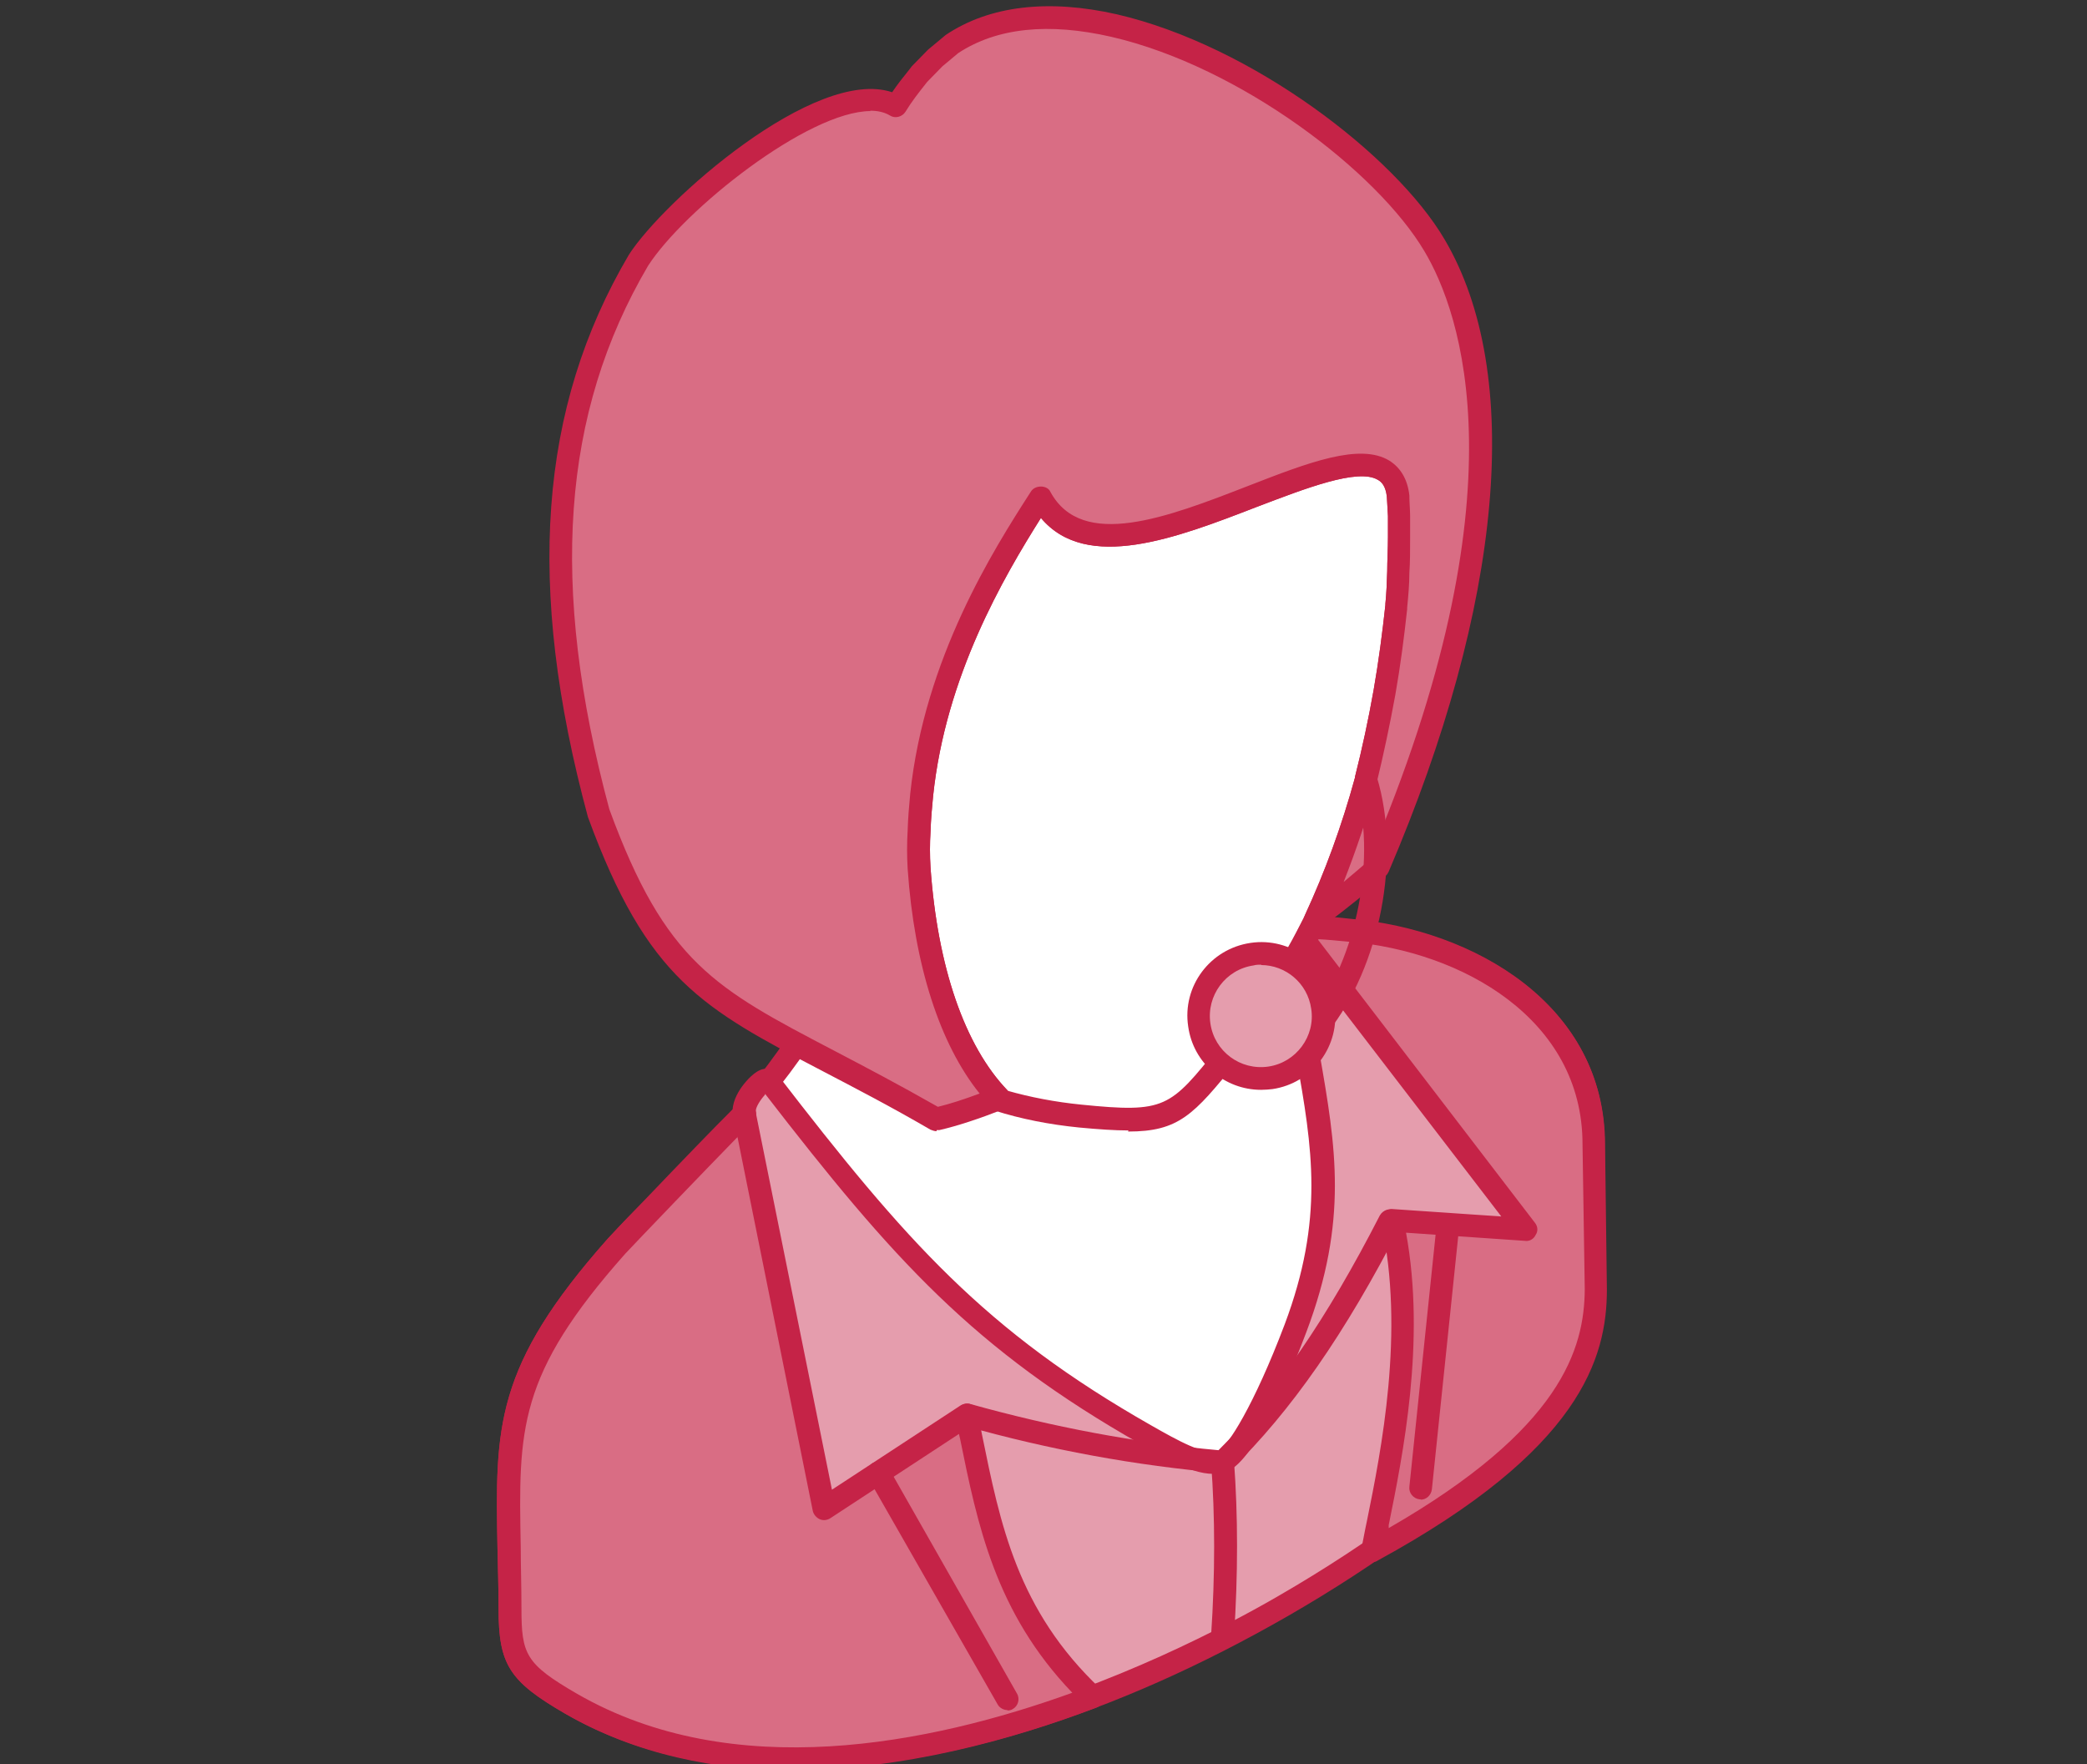<svg width="84" height="71" viewBox="0 0 84 71" fill="none" xmlns="http://www.w3.org/2000/svg">
<rect x="0" y="0" width="84" height="71" fill="#333333" stroke="none"/>
<g clip-path="url(#clip0_291_552)">
<path fill-rule="evenodd" clip-rule="evenodd" d="M30.959 43.551C31.301 43.105 32.118 42.006 32.386 41.53C32.935 40.594 32.921 40.238 33.04 39.153C37.438 44.235 47.766 36.671 51.882 34.294C52.03 36.835 53.011 37.979 53.828 39.614C57.692 45.602 54.126 57.802 49.742 59.436C46.517 60.64 42.936 57.46 39.786 56.286C36.428 55.023 31.509 45.379 30.944 43.551H30.959Z" fill="white"/>
<path fill-rule="evenodd" clip-rule="evenodd" d="M31.465 43.626C32.282 45.825 36.933 54.711 39.964 55.84C40.915 56.197 41.941 56.747 42.907 57.282C45.165 58.515 47.513 59.778 49.578 59.005C51.198 58.396 52.863 56.033 53.918 52.824C55.151 49.109 55.775 43.462 53.442 39.851C53.249 39.465 53.071 39.153 52.907 38.826C52.328 37.786 51.733 36.701 51.495 35.037C51.109 35.274 50.678 35.527 50.232 35.809C45.462 38.767 37.676 43.581 33.396 40.119C33.322 40.654 33.188 41.07 32.787 41.753C32.52 42.184 31.866 43.105 31.45 43.626H31.465ZM48.211 60.165C46.294 60.165 44.363 59.109 42.476 58.099C41.48 57.564 40.544 57.059 39.637 56.717C36.012 55.35 31.019 45.334 30.513 43.685C30.454 43.536 30.484 43.388 30.588 43.269C30.93 42.838 31.717 41.753 31.999 41.293C32.445 40.55 32.46 40.252 32.534 39.435L32.579 39.093C32.594 38.915 32.728 38.752 32.906 38.707C33.069 38.648 33.263 38.707 33.381 38.841C36.948 42.957 44.957 38.009 49.742 35.037C50.47 34.591 51.109 34.19 51.644 33.892C51.778 33.818 51.956 33.803 52.09 33.892C52.224 33.967 52.328 34.1 52.328 34.264C52.447 36.166 53.056 37.251 53.695 38.395C53.873 38.722 54.051 39.049 54.245 39.406C56.726 43.254 56.087 49.213 54.794 53.121C53.62 56.643 51.807 59.154 49.906 59.867C49.356 60.075 48.791 60.165 48.211 60.165Z" fill="#C52347"/>
<path fill-rule="evenodd" clip-rule="evenodd" d="M64.141 52.794V46.048C64.141 40.654 58.94 37.845 54.349 37.459C53.695 37.399 53.19 37.355 52.788 37.325C52.699 37.518 52.595 37.697 52.506 37.875L52.06 38.648C52.729 44.443 54.319 47.667 52.135 53.478C51.05 56.346 49.891 58.545 49.222 58.812C48.509 59.095 47.439 58.5 46.131 57.757C39.37 53.923 36.16 50.283 30.944 43.507C30.915 43.477 30.87 43.462 30.84 43.462C30.617 43.462 29.845 44.309 29.964 44.8C27.809 47.563 27.289 47.445 24.822 50.134C19.666 55.959 20.528 58.084 20.528 64.741C20.528 66.777 20.78 67.297 22.994 68.575C37.81 77.135 64.141 58.471 64.141 52.794Z" fill="#E59DAD"/>
<path fill-rule="evenodd" clip-rule="evenodd" d="M30.781 44.072C30.603 44.265 30.409 44.577 30.424 44.71C30.454 44.844 30.424 44.993 30.335 45.097C29.072 46.702 28.344 47.37 27.512 48.143C26.902 48.708 26.204 49.332 25.179 50.461C20.84 55.35 20.884 57.52 20.974 62.26C20.974 63.018 21.003 63.835 21.003 64.727C21.003 66.584 21.167 66.97 23.247 68.174C33.173 73.91 47.35 66.614 51.451 64.236C59.014 59.867 63.695 54.904 63.695 52.779V46.033C63.695 40.995 58.851 38.291 54.334 37.89C53.828 37.845 53.427 37.801 53.086 37.786C53.026 37.89 52.981 37.994 52.922 38.083L52.565 38.737C52.714 40.074 52.922 41.278 53.115 42.422C53.769 46.167 54.274 49.124 52.58 53.611C52.001 55.142 50.559 58.753 49.4 59.214C48.464 59.585 47.29 58.916 45.923 58.129C39.192 54.31 35.952 50.699 30.796 44.027L30.781 44.072ZM31.999 71.22C28.492 71.22 25.357 70.477 22.757 68.976C20.498 67.669 20.067 67 20.067 64.741C20.067 63.85 20.037 63.032 20.023 62.289C19.933 57.445 19.889 55.008 24.465 49.852C25.535 48.678 26.249 48.039 26.873 47.459C27.705 46.717 28.344 46.122 29.488 44.666C29.503 44.265 29.756 43.863 29.934 43.641C30.157 43.358 30.514 43.002 30.84 43.016C30.974 43.016 31.197 43.135 31.286 43.239C36.472 49.971 39.652 53.567 46.339 57.371C47.409 57.98 48.523 58.604 49.029 58.396C49.4 58.248 50.47 56.569 51.703 53.314C53.308 49.05 52.818 46.196 52.179 42.586C51.971 41.382 51.763 40.119 51.599 38.692C51.599 38.603 51.599 38.499 51.644 38.41L52.09 37.637C52.179 37.459 52.268 37.281 52.372 37.102C52.447 36.939 52.61 36.85 52.803 36.85C53.219 36.864 53.724 36.909 54.393 36.983C59.297 37.414 64.587 40.416 64.587 46.033V52.779C64.587 55.588 59.118 60.848 51.867 65.024C44.794 69.095 37.884 71.191 31.985 71.191L31.999 71.22Z" fill="#C52347"/>
<path fill-rule="evenodd" clip-rule="evenodd" d="M49.416 42.422C50.961 40.49 52.031 38.885 52.997 36.909L52.922 37.028C53.74 35.289 54.423 33.402 54.973 31.396C55.27 30.252 55.508 29.048 55.731 27.859C55.939 26.686 56.102 25.512 56.206 24.397C56.251 23.936 56.266 23.476 56.296 23.015C56.31 22.599 56.325 22.123 56.325 21.633C56.325 21.262 56.325 20.979 56.325 20.771C56.325 20.534 56.31 20.266 56.281 19.984C56.058 17.814 53.339 18.854 50.426 19.984C47.008 21.306 43.353 22.703 41.882 20.028V20.058C40.396 22.361 37.661 26.671 37.097 32.005C37.052 32.481 37.023 32.971 36.993 33.476C36.978 33.967 36.963 34.457 36.993 34.962C37.29 39.212 38.479 42.437 40.217 44.235L40.158 44.265C41.243 44.592 42.357 44.814 43.457 44.918C46.978 45.275 47.291 45.052 49.416 42.422Z" fill="white"/>
<path fill-rule="evenodd" clip-rule="evenodd" d="M40.529 43.893C41.465 44.161 42.475 44.354 43.516 44.458C46.919 44.8 47.082 44.592 49.058 42.125C50.648 40.148 51.659 38.603 52.521 36.835C53.323 35.096 54.007 33.239 54.542 31.277V31.247C54.824 30.133 55.077 28.959 55.285 27.785C55.493 26.596 55.641 25.452 55.76 24.352V24.308C55.805 23.877 55.82 23.431 55.834 22.985C55.834 22.569 55.864 22.109 55.864 21.618V20.771C55.849 20.534 55.834 20.281 55.82 19.999C55.775 19.553 55.597 19.389 55.463 19.315C54.66 18.825 52.506 19.672 50.589 20.4C47.364 21.648 43.739 23.045 41.896 20.846C40.38 23.253 38.062 27.22 37.557 32.035C37.512 32.496 37.468 32.971 37.453 33.476C37.423 33.952 37.423 34.427 37.453 34.918C37.735 38.9 38.82 42.08 40.544 43.878L40.529 43.893ZM45.418 45.498C44.868 45.498 44.214 45.453 43.426 45.379C42.238 45.26 41.094 45.037 40.024 44.696C39.86 44.651 39.756 44.517 39.712 44.354C37.943 42.392 36.829 39.078 36.547 34.992C36.517 34.472 36.517 33.967 36.547 33.462C36.561 32.941 36.606 32.451 36.651 31.976C37.23 26.522 39.994 22.168 41.495 19.835C41.569 19.701 41.718 19.612 41.911 19.612C42.074 19.612 42.238 19.686 42.297 19.835C43.575 22.168 46.978 20.86 50.262 19.582C52.669 18.646 54.75 17.844 55.938 18.572C56.384 18.854 56.667 19.315 56.741 19.969C56.741 20.281 56.771 20.548 56.771 20.801C56.771 21.009 56.771 21.306 56.771 21.678C56.771 22.183 56.771 22.659 56.741 23.089C56.741 23.55 56.696 24.026 56.652 24.486V24.546C56.533 25.645 56.384 26.804 56.176 27.993C55.953 29.212 55.701 30.4 55.418 31.559C55.404 31.574 55.404 31.604 55.404 31.619C54.869 33.551 54.2 35.393 53.412 37.102C53.412 37.117 53.397 37.132 53.397 37.147C52.491 39.034 51.436 40.654 49.757 42.749C48.048 44.874 47.439 45.542 45.403 45.542L45.418 45.498Z" fill="#C52347"/>
<path fill-rule="evenodd" clip-rule="evenodd" d="M37.69 45.067C29.651 40.431 27.021 40.728 24.094 32.704C21.998 24.887 21.701 17.279 25.713 10.459C27.244 8.081 33.589 2.821 36.1 4.262C36.383 3.801 36.695 3.4 37.036 2.969L37.675 2.301L38.344 1.736C43.961 -1.979 54.868 4.975 57.751 9.849C60.322 14.203 60.767 22.554 55.477 34.888C54.779 35.512 53.932 36.181 52.981 36.894L52.907 37.013C53.709 35.274 54.407 33.387 54.957 31.381C55.255 30.237 55.492 29.033 55.715 27.845C55.923 26.671 56.087 25.497 56.191 24.382C56.235 23.922 56.25 23.461 56.28 23C56.295 22.584 56.31 22.109 56.31 21.618C56.31 21.247 56.31 20.964 56.31 20.756C56.31 20.519 56.295 20.251 56.265 19.969C56.042 17.799 53.323 18.84 50.41 19.969C46.992 21.291 43.337 22.688 41.866 20.013V20.043C40.38 22.346 37.646 26.656 37.081 31.99C37.036 32.466 37.007 32.956 36.977 33.462C36.962 33.952 36.947 34.442 36.977 34.947C37.274 39.197 38.463 42.422 40.202 44.22C39.206 44.606 38.359 44.889 37.675 45.052L37.69 45.067Z" fill="#D96D84"/>
<path fill-rule="evenodd" clip-rule="evenodd" d="M35.046 4.47C32.52 4.47 27.541 8.438 26.085 10.696C22.608 16.611 22.103 23.565 24.525 32.57C26.784 38.737 28.775 39.777 33.575 42.288C34.793 42.927 36.16 43.641 37.75 44.547C38.241 44.428 38.79 44.25 39.429 44.012C37.825 42.021 36.799 38.841 36.532 34.962C36.502 34.442 36.502 33.937 36.532 33.432C36.547 32.912 36.591 32.421 36.636 31.946C37.215 26.492 39.979 22.138 41.48 19.805C41.554 19.672 41.703 19.582 41.896 19.582C42.059 19.582 42.223 19.657 42.282 19.805C43.56 22.138 46.963 20.831 50.247 19.553C52.655 18.617 54.735 17.814 55.924 18.542C56.37 18.825 56.652 19.285 56.726 19.939C56.726 20.251 56.756 20.519 56.756 20.771C56.756 20.979 56.756 21.276 56.756 21.648C56.756 22.153 56.756 22.629 56.726 23.06C56.726 23.52 56.682 23.996 56.637 24.456V24.516C56.518 25.616 56.37 26.775 56.161 27.963C55.939 29.182 55.686 30.371 55.404 31.53C55.389 31.545 55.389 31.574 55.389 31.589C55.017 32.941 54.572 34.249 54.081 35.497C54.438 35.2 54.765 34.918 55.077 34.65C61.422 19.805 58.777 12.539 57.335 10.117C55.448 6.922 49.935 2.687 44.734 1.483C42.208 0.904 40.128 1.112 38.568 2.137L37.928 2.672L37.319 3.296C36.977 3.727 36.695 4.084 36.443 4.5C36.309 4.708 36.026 4.782 35.818 4.648C35.596 4.515 35.328 4.455 35.016 4.455L35.046 4.47ZM37.691 45.528C37.617 45.528 37.527 45.498 37.453 45.468C35.818 44.517 34.407 43.789 33.158 43.135C28.27 40.579 26.056 39.42 23.663 32.882C21.152 23.58 21.687 16.402 25.313 10.251C26.695 8.096 32.802 2.672 35.908 3.712C36.13 3.385 36.353 3.103 36.606 2.791C36.606 2.791 36.68 2.687 36.695 2.672L37.349 2.003L38.062 1.409C39.831 0.22 42.208 -0.047 44.957 0.577C50.396 1.84 56.161 6.268 58.138 9.626C61.333 15.035 60.501 24.308 55.894 35.081C55.864 35.141 55.834 35.2 55.775 35.245C55.092 35.854 54.259 36.523 53.353 37.206C53.249 37.444 52.967 37.548 52.744 37.444C52.506 37.34 52.417 37.072 52.521 36.835C53.323 35.111 54.007 33.239 54.542 31.277V31.247C54.824 30.133 55.077 28.959 55.285 27.785C55.493 26.596 55.641 25.452 55.76 24.352V24.308C55.805 23.877 55.82 23.431 55.834 22.985C55.834 22.569 55.864 22.109 55.864 21.618V20.771C55.849 20.534 55.834 20.281 55.82 19.999C55.775 19.553 55.597 19.389 55.463 19.315C54.661 18.825 52.506 19.672 50.589 20.4C47.364 21.648 43.739 23.045 41.896 20.846C40.38 23.253 38.062 27.221 37.557 32.035C37.512 32.496 37.468 32.971 37.453 33.476C37.423 33.952 37.423 34.427 37.453 34.918C37.735 38.93 38.835 42.11 40.559 43.893C40.663 43.997 40.707 44.161 40.678 44.309C40.648 44.458 40.544 44.577 40.41 44.636C39.385 45.037 38.523 45.32 37.81 45.483C37.765 45.483 37.735 45.483 37.706 45.483L37.691 45.528Z" fill="#C52347"/>
<path fill-rule="evenodd" clip-rule="evenodd" d="M29.964 44.815C29.875 44.874 25.313 49.614 24.822 50.149C19.666 55.959 20.528 58.084 20.528 64.741C20.528 66.777 20.78 67.297 22.994 68.575C28.953 72.023 36.77 71.057 43.977 68.308C40.276 64.771 39.712 60.848 38.909 56.955L33.173 60.714L29.964 44.815Z" fill="#D96D84"/>
<path fill-rule="evenodd" clip-rule="evenodd" d="M29.696 45.751C28.433 47.043 25.55 50.045 25.164 50.461C20.825 55.35 20.869 57.52 20.959 62.26C20.959 63.018 20.988 63.835 20.988 64.727C20.988 66.584 21.152 66.97 23.232 68.174C29.503 71.785 37.394 70.21 43.159 68.129C40.053 64.89 39.34 61.339 38.642 57.906L38.597 57.713L33.426 61.101C33.292 61.19 33.129 61.205 32.995 61.145C32.861 61.086 32.742 60.952 32.713 60.804L29.681 45.751H29.696ZM31.955 71.25C28.79 71.25 25.625 70.626 22.757 68.976C20.498 67.669 20.067 67 20.067 64.741C20.067 63.85 20.037 63.032 20.023 62.289C19.933 57.445 19.889 55.008 24.465 49.852C24.51 49.792 29.518 44.547 29.726 44.428C29.86 44.354 30.008 44.339 30.157 44.398C30.291 44.458 30.38 44.577 30.409 44.725L33.485 59.957L38.657 56.569C38.776 56.494 38.939 56.465 39.087 56.524C39.221 56.583 39.325 56.702 39.355 56.851L39.519 57.713C40.261 61.353 40.945 64.801 44.288 67.966C44.407 68.07 44.452 68.233 44.422 68.382C44.392 68.531 44.288 68.664 44.14 68.724C40.663 70.046 36.309 71.235 31.94 71.235L31.955 71.25Z" fill="#C52347"/>
<path fill-rule="evenodd" clip-rule="evenodd" d="M40.559 68.828C40.396 68.828 40.232 68.739 40.158 68.605L34.957 59.511C34.823 59.288 34.912 59.02 35.12 58.887C35.343 58.768 35.626 58.842 35.759 59.065L40.931 68.159C41.064 68.382 40.975 68.664 40.767 68.783C40.708 68.828 40.618 68.843 40.544 68.843L40.559 68.828Z" fill="#C52347"/>
<path fill-rule="evenodd" clip-rule="evenodd" d="M64.23 51.903L64.141 46.063C64.141 40.669 58.94 37.86 54.349 37.474C53.695 37.414 53.189 37.37 52.788 37.34C52.699 37.533 52.595 37.712 52.506 37.89L61.407 49.495L56.028 49.124C57.157 54.176 55.745 59.674 55.24 62.408C63.041 58.158 64.23 54.607 64.23 51.917V51.903Z" fill="#D96D84"/>
<path fill-rule="evenodd" clip-rule="evenodd" d="M56.592 49.614C57.395 53.983 56.459 58.59 55.894 61.383C55.894 61.428 55.894 61.457 55.894 61.502C62.848 57.505 63.77 54.28 63.785 51.888L63.695 46.048C63.695 41.01 58.836 38.291 54.319 37.905C53.814 37.86 53.413 37.816 53.071 37.801C53.071 37.801 53.056 37.816 53.056 37.83L61.779 49.213C61.897 49.361 61.912 49.555 61.808 49.703C61.734 49.867 61.556 49.971 61.377 49.941L56.607 49.614H56.592ZM55.24 62.854C55.151 62.854 55.047 62.825 54.973 62.765C54.824 62.661 54.765 62.483 54.794 62.319C54.869 61.992 54.928 61.621 55.017 61.22C55.597 58.367 56.548 53.582 55.597 49.228C55.552 49.094 55.597 48.946 55.686 48.827C55.79 48.723 55.924 48.648 56.072 48.663L60.426 48.96L52.179 38.217C52.031 38.083 52.001 37.86 52.105 37.682C52.194 37.503 52.283 37.325 52.387 37.132C52.461 36.968 52.625 36.879 52.818 36.879C53.234 36.894 53.739 36.939 54.408 37.013C59.312 37.444 64.602 40.446 64.602 46.063L64.676 51.903C64.676 54.652 63.621 58.352 55.448 62.81C55.389 62.854 55.315 62.869 55.225 62.869L55.24 62.854Z" fill="#C52347"/>
<path fill-rule="evenodd" clip-rule="evenodd" d="M57.172 60.343H57.127C56.889 60.313 56.696 60.09 56.726 59.838L57.796 49.555C57.825 49.302 58.019 49.139 58.301 49.154C58.539 49.183 58.732 49.406 58.702 49.659L57.632 59.942C57.602 60.179 57.409 60.358 57.186 60.358L57.172 60.343Z" fill="#C52347"/>
<path fill-rule="evenodd" clip-rule="evenodd" d="M49.222 59.288H49.178C45.73 58.991 42.238 58.352 38.821 57.386C38.583 57.326 38.434 57.059 38.494 56.821C38.568 56.583 38.821 56.435 39.058 56.509C42.357 57.43 45.715 58.069 49.044 58.367C51.347 56.078 53.413 53.062 55.538 48.916C55.672 48.693 55.939 48.604 56.162 48.722C56.4 48.841 56.474 49.109 56.37 49.332C54.141 53.671 51.971 56.791 49.534 59.169C49.46 59.258 49.341 59.303 49.222 59.303V59.288Z" fill="#C52347"/>
<path fill-rule="evenodd" clip-rule="evenodd" d="M49.221 66.302C49.221 66.302 49.192 66.302 49.177 66.302C48.924 66.287 48.731 66.079 48.746 65.826C48.909 63.374 48.909 61.026 48.746 58.872C48.731 58.619 48.924 58.396 49.177 58.382C49.429 58.352 49.652 58.56 49.667 58.798C49.831 60.997 49.831 63.374 49.667 65.871C49.667 66.109 49.444 66.302 49.221 66.302Z" fill="#C52347"/>
<path fill-rule="evenodd" clip-rule="evenodd" d="M53.07 41.724C52.981 41.724 52.877 41.694 52.788 41.62C52.595 41.471 52.55 41.174 52.714 40.98C54.63 38.588 55.433 34.442 54.541 31.545C54.482 31.307 54.601 31.039 54.853 30.965C55.106 30.891 55.344 31.024 55.418 31.277C56.399 34.487 55.552 38.9 53.442 41.545C53.352 41.664 53.219 41.724 53.085 41.724H53.07Z" fill="#C52347"/>
<path fill-rule="evenodd" clip-rule="evenodd" d="M51.124 43.373C52.491 43.165 53.442 41.887 53.234 40.52C53.041 39.138 51.763 38.187 50.381 38.395C49.014 38.603 48.063 39.881 48.256 41.248C48.45 42.63 49.727 43.581 51.109 43.373H51.124Z" fill="#E59DAD"/>
<path fill-rule="evenodd" clip-rule="evenodd" d="M50.768 38.826C50.664 38.826 50.56 38.826 50.456 38.856C49.326 39.019 48.553 40.074 48.717 41.189C48.88 42.318 49.921 43.091 51.05 42.927C52.164 42.764 52.952 41.709 52.774 40.594C52.625 39.569 51.748 38.841 50.753 38.841L50.768 38.826ZM50.753 43.863C49.297 43.863 48.033 42.794 47.825 41.322C47.573 39.703 48.702 38.187 50.337 37.949C51.941 37.711 53.472 38.826 53.71 40.461C53.962 42.08 52.833 43.596 51.213 43.834C51.065 43.849 50.931 43.863 50.768 43.863H50.753Z" fill="#C52347"/>
</g>
<defs>
<clipPath id="clip0_291_552">
<rect width="84" height="71" fill="white"/>
</clipPath>
</defs>
</svg>
